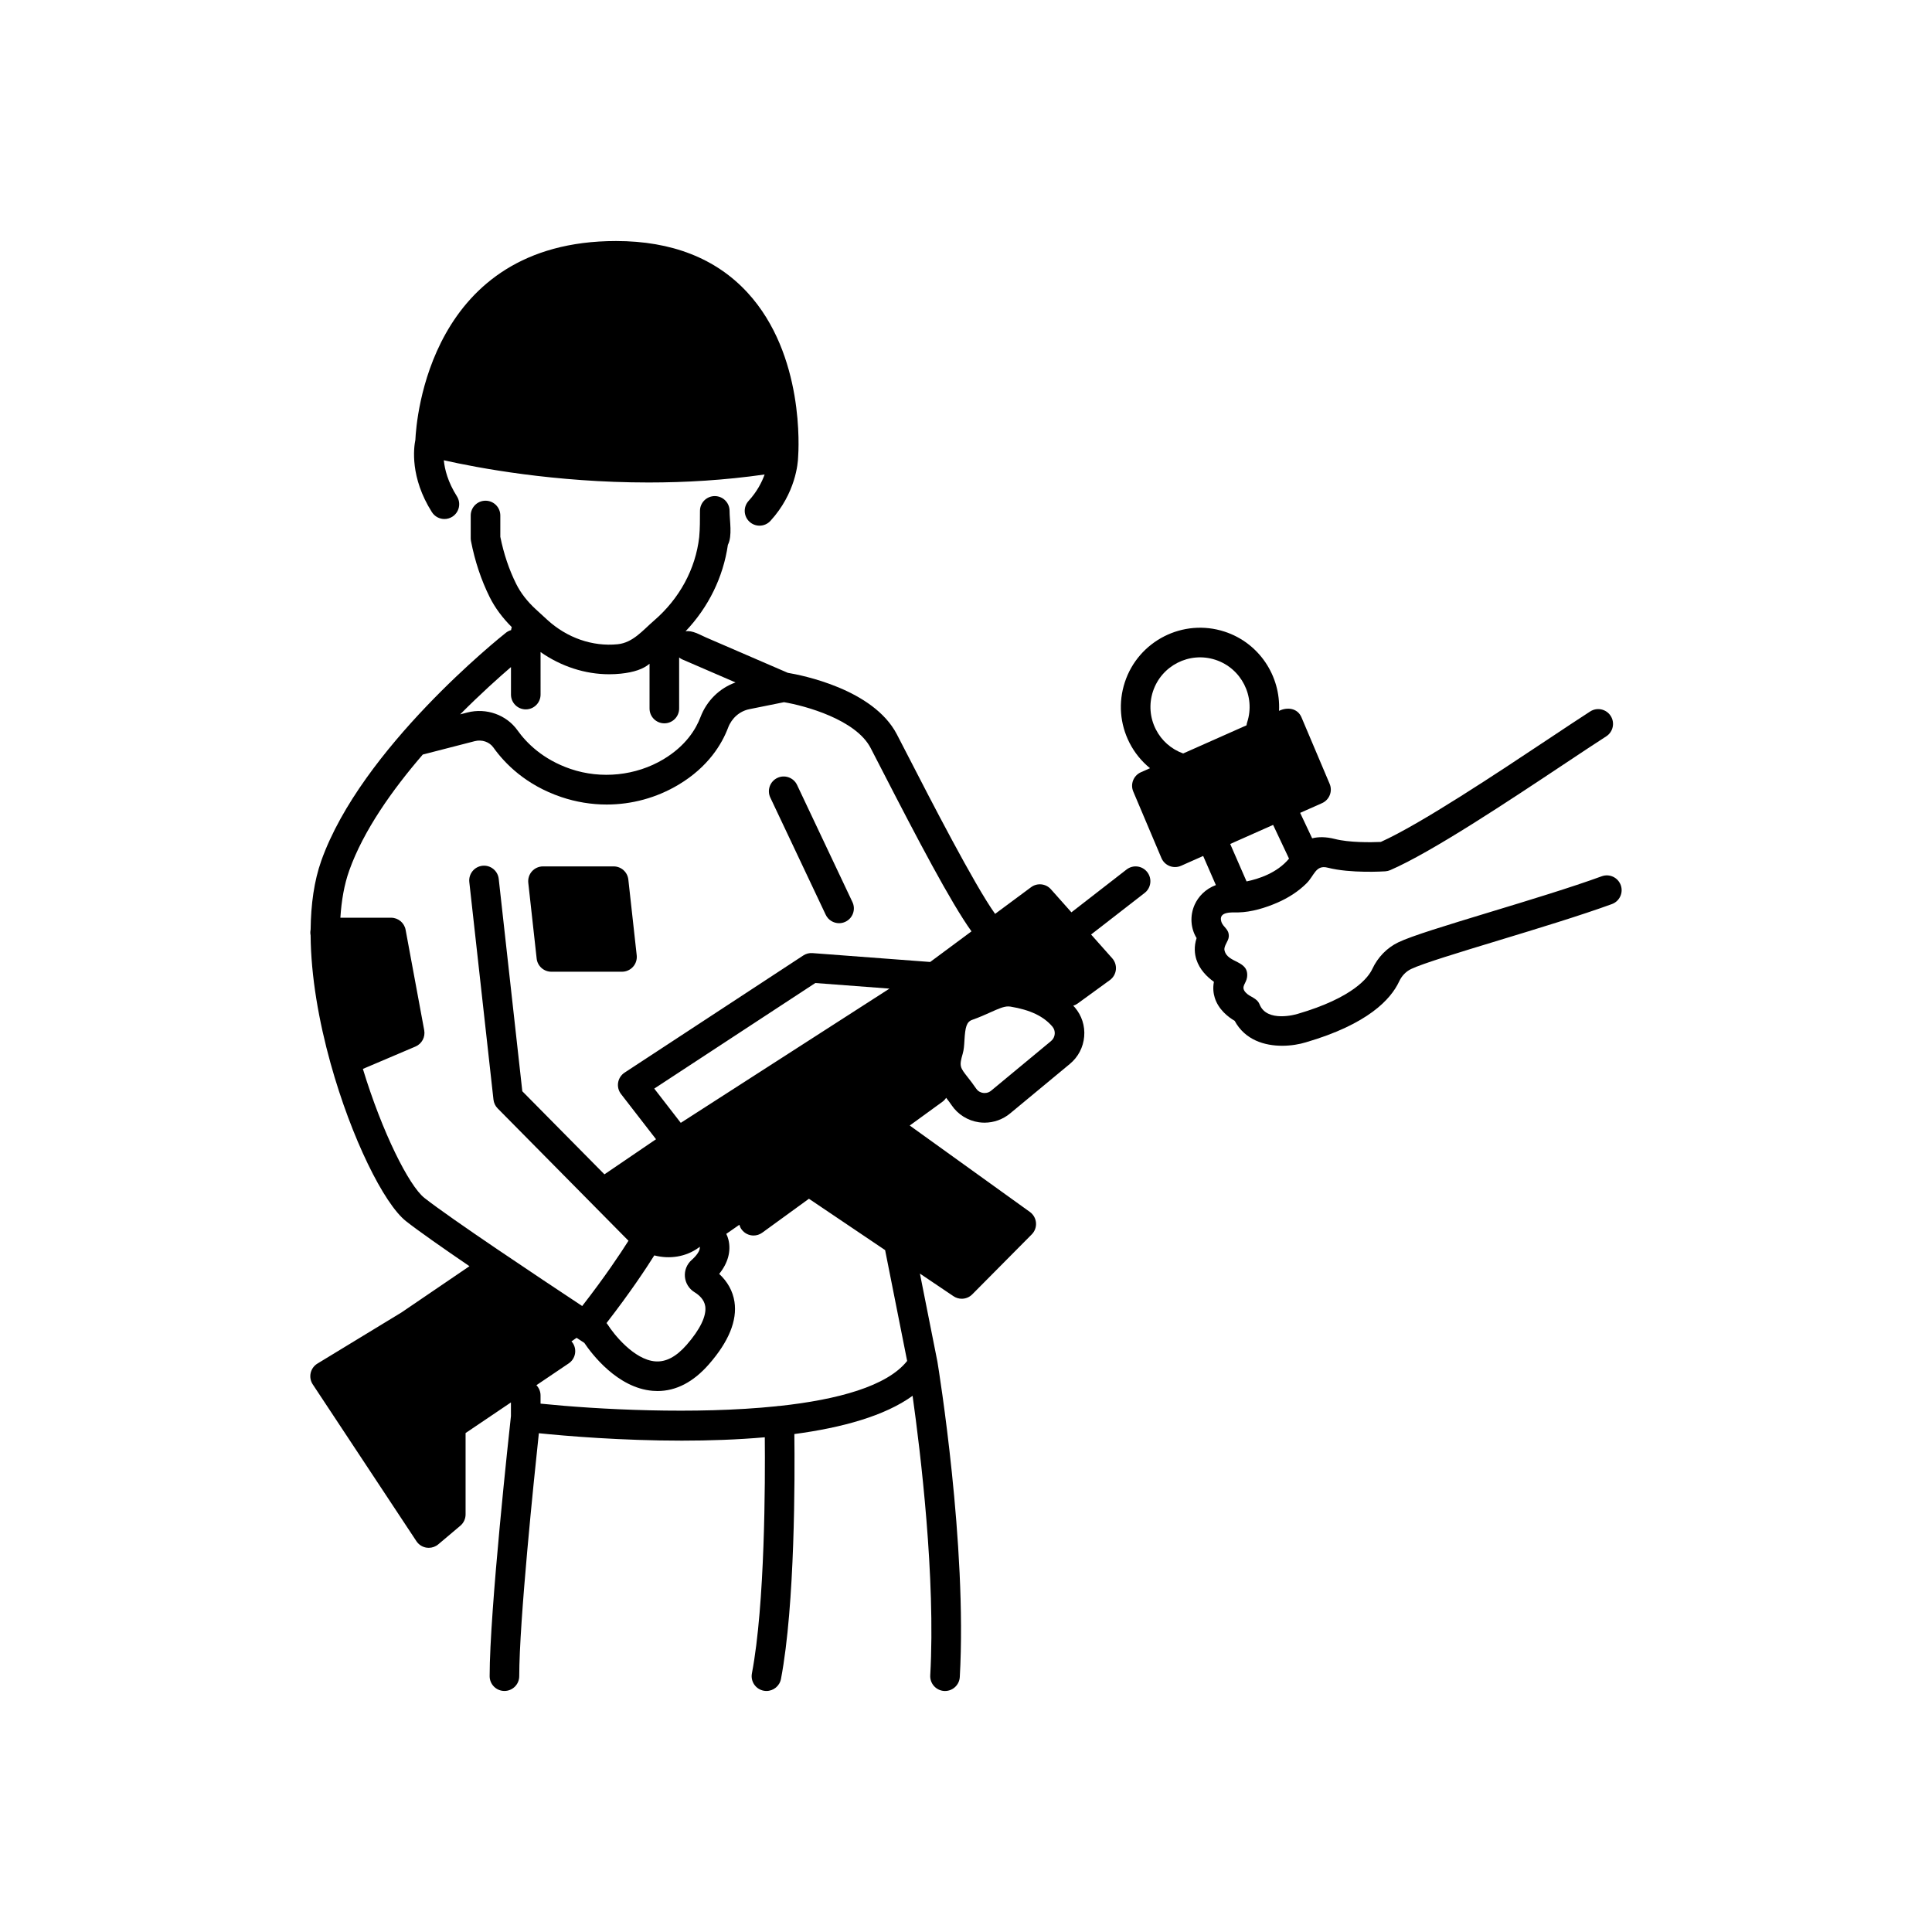 <?xml version="1.0" encoding="UTF-8"?>
<!-- Uploaded to: SVG Repo, www.svgrepo.com, Generator: SVG Repo Mixer Tools -->
<svg fill="#000000" width="800px" height="800px" version="1.1" viewBox="144 144 512 512" xmlns="http://www.w3.org/2000/svg">
 <g>
  <path d="m258.46 279.72c0.746 1.176 2.016 1.824 3.316 1.824 0.719 0 1.445-0.195 2.094-0.609 1.828-1.16 2.371-3.582 1.215-5.41-2.41-3.805-3.238-7.148-3.469-9.551 8.848 1.996 29.312 5.891 54.266 5.891 9.711 0 20.105-0.598 30.75-2.121-0.746 2.07-2.031 4.574-4.246 6.996-1.461 1.598-1.352 4.078 0.25 5.539 0.754 0.688 1.699 1.027 2.644 1.027 1.062 0 2.125-0.43 2.898-1.273 6.727-7.359 7.281-15.398 7.328-16.816 0.152-1.996 1.75-27.195-13.406-43.668-8.352-9.074-20.074-13.676-34.848-13.676-49.555 0-52.953 47.648-53.172 52.688-0.438 2.117-1.457 9.945 4.379 19.16z"/>
  <path d="m286.22 398.03c0.219 1.988 1.898 3.488 3.898 3.488h18.719c1.113 0 2.176-0.477 2.922-1.305 0.742-0.828 1.098-1.938 0.977-3.047l-2.219-20.074c-0.219-1.988-1.898-3.488-3.898-3.488h-18.719c-1.113 0-2.176 0.477-2.922 1.305-0.742 0.828-1.098 1.938-0.977 3.047z"/>
  <path d="m362.82 386.41c0.668 1.418 2.078 2.246 3.547 2.246 0.562 0 1.133-0.121 1.672-0.379 1.957-0.926 2.797-3.262 1.867-5.219l-14.676-31.039c-0.922-1.957-3.269-2.793-5.219-1.867-1.957 0.926-2.797 3.262-1.867 5.219z"/>
  <path d="m442.55 374.43-14.613 11.344-5.434-6.109c-1.352-1.52-3.637-1.754-5.266-0.543l-9.527 7.062c-5.445-7.586-17.379-30.781-22.816-41.352-1.27-2.465-2.371-4.606-3.231-6.254-6.258-11.992-25.32-15.68-28.875-16.27-4.394-1.898-8.789-3.801-13.184-5.699-2.84-1.227-5.676-2.453-8.516-3.68-1.59-0.688-3.621-1.949-5.414-1.621 6.082-6.402 9.98-14.355 11.223-22.922 1.23-2.391 0.445-6.394 0.445-8.996 0-2.164-1.754-3.922-3.922-3.922-2.164 0-3.922 1.754-3.922 3.922 0 2.336 0.008 4.644-0.203 6.949-0.961 8.441-5.215 16.301-11.977 22.129-2.981 2.566-5.566 5.844-9.625 6.262-6.652 0.672-13.438-1.68-18.676-6.488l-3.019-2.769c-2.262-2.074-4.012-4.336-5.195-6.711-1.895-3.797-3.309-8.004-4.215-12.508v-5.641c0-2.164-1.754-3.922-3.922-3.922-2.164 0-3.922 1.754-3.922 3.922v6.023c0 0.25 0.023 0.5 0.07 0.746 1.035 5.34 2.707 10.348 4.965 14.883 1.41 2.828 3.394 5.481 5.844 7.926-0.086 0.254-0.145 0.52-0.18 0.797-0.488 0.137-0.961 0.367-1.383 0.703-1.559 1.238-38.312 30.617-48.914 60.402-1.906 5.359-2.758 11.594-2.828 18.254-0.051 0.254-0.078 0.52-0.078 0.789 0 0.25 0.027 0.496 0.074 0.734 0.082 10.871 2.191 22.781 5.289 33.926 0.004 0.012 0.008 0.027 0.012 0.039 5.512 19.812 14.125 37.168 19.984 41.789 3.215 2.535 9.66 7.051 16.812 11.93l-17.984 12.238-22.312 13.574c-0.91 0.555-1.555 1.453-1.789 2.496-0.23 1.039-0.031 2.129 0.559 3.016l27.469 41.551c0.617 0.934 1.605 1.559 2.711 1.719 0.188 0.027 0.375 0.039 0.559 0.039 0.918 0 1.816-0.324 2.527-0.926l5.84-4.926c0.883-0.746 1.391-1.84 1.391-2.996v-21.566l12.02-8.117v3.621c-0.422 3.84-5.644 51.523-5.644 68.922 0 2.164 1.754 3.922 3.922 3.922 2.164 0 3.922-1.754 3.922-3.922 0-14.492 3.894-52.176 5.199-64.379 7.219 0.734 21.754 1.965 37.895 1.965 7.184 0 14.676-0.25 21.98-0.891 0.113 11.656 0.074 44.246-3.414 62.574-0.402 2.129 0.992 4.18 3.117 4.586 0.246 0.047 0.492 0.07 0.738 0.07 1.844 0 3.488-1.309 3.848-3.188 3.75-19.691 3.684-53.734 3.547-64.898 12.562-1.68 23.941-4.777 31.332-10.137 2.082 14.836 6.137 48.191 4.68 74.086-0.121 2.16 1.535 4.012 3.695 4.137 0.074 0.004 0.148 0.004 0.223 0.004 2.062 0 3.793-1.613 3.91-3.699 1.973-35.008-5.598-81.547-5.918-83.512-0.004-0.02-0.012-0.039-0.016-0.059-0.004-0.023-0.004-0.047-0.008-0.07l-4.621-23.273 8.891 5.992c0.668 0.449 1.434 0.672 2.191 0.672 1.016 0 2.027-0.395 2.785-1.16l15.766-15.895c0.809-0.812 1.219-1.941 1.125-3.086-0.098-1.145-0.688-2.188-1.617-2.859l-31.844-22.902 8.676-6.305c0.402-0.293 0.723-0.652 0.977-1.043 0.461 0.59 0.941 1.219 1.457 1.977 1.66 2.449 4.297 4.09 7.231 4.508 0.492 0.07 0.988 0.105 1.48 0.105 2.453 0 4.859-0.855 6.773-2.441l15.836-13.121c2.207-1.828 3.555-4.402 3.801-7.25 0.246-2.828-0.637-5.574-2.477-7.734-0.133-0.156-0.285-0.297-0.422-0.449 0.387-0.125 0.766-0.293 1.113-0.543l8.594-6.246c0.895-0.652 1.473-1.648 1.594-2.75 0.117-1.098-0.23-2.199-0.969-3.027l-5.602-6.301 14.199-11.023c1.711-1.328 2.019-3.793 0.691-5.504-1.316-1.719-3.777-2.027-5.488-0.699zm-118.14 67.137-7.027-9.078 42.684-27.98 19.652 1.484zm4.762 33.055c0.113-0.086 0.203-0.121 0.258-0.238 0.238 1.004-0.949 2.484-2.141 3.531-1.262 1.109-1.93 2.769-1.781 4.441 0.148 1.684 1.102 3.215 2.551 4.098 1.141 0.695 2.559 1.902 2.836 3.711 0.387 2.523-1.359 6.16-4.922 10.227-2.781 3.18-5.519 4.613-8.348 4.383-5.598-0.449-10.996-7.215-12.598-9.777-0.086-0.137-0.195-0.254-0.293-0.375 6.242-8.047 10.469-14.441 12.66-17.93 4.039 1.051 8.375 0.414 11.777-2.07zm-49.758-153.84v7.289c0 2.164 1.754 3.922 3.922 3.922 2.164 0 3.922-1.754 3.922-3.922l-0.004-11.266c5.438 3.801 11.781 5.879 18.188 5.879 1.023 0 2.043-0.051 3.066-0.156 3.488-0.359 5.996-1.227 7.629-2.629v11.867c0 2.164 1.754 3.922 3.922 3.922 2.164 0 3.922-1.754 3.922-3.922v-13.527c0.258 0.199 0.531 0.383 0.848 0.52l14.098 6.094c-4.242 1.52-7.641 4.832-9.301 9.215-1.18 3.117-3.848 7.586-9.828 11.16-7.277 4.348-16.453 5.305-24.547 2.562-7.418-2.516-11.762-6.961-14.102-10.242-2.934-4.121-8.273-6.019-13.281-4.731l-1.918 0.496c5.438-5.469 10.34-9.848 13.465-12.531zm-39.242 106.49 13.93-5.926c1.691-0.719 2.652-2.516 2.32-4.32l-4.93-26.613c-0.344-1.859-1.965-3.207-3.856-3.207h-13.43c0.281-4.519 1.012-8.754 2.34-12.492 3.785-10.629 11.461-21.441 19.496-30.75l13.777-3.551c1.883-0.484 3.871 0.188 4.938 1.688 3.008 4.223 8.566 9.93 17.969 13.117 3.938 1.332 8.004 1.992 12.051 1.992 6.641 0 13.219-1.773 19.035-5.25 7.922-4.731 11.52-10.832 13.141-15.113 0.969-2.559 3.082-4.394 5.652-4.91l9.164-1.848c5.617 0.938 19.031 4.606 22.945 12.113 0.855 1.641 1.949 3.766 3.207 6.215 8.98 17.461 18.055 34.793 23.535 42.402l-10.949 8.117-31.184-2.352c-0.863-0.074-1.723 0.156-2.445 0.629l-47.348 31.039c-0.914 0.598-1.539 1.555-1.719 2.633s0.098 2.184 0.77 3.047l9.273 11.977-13.672 9.305-21.762-22.02-6.254-56.289c-0.238-2.152-2.188-3.711-4.328-3.465-2.152 0.238-3.703 2.176-3.465 4.328l6.402 57.641c0.098 0.875 0.484 1.695 1.105 2.324l34.461 34.867c0.07 0.07 0.148 0.133 0.219 0.203-2.16 3.422-6.277 9.609-12.27 17.309-10.938-7.231-34.828-23.133-41.824-28.656-4.07-3.207-11.18-17.363-16.297-34.184zm144.23 77.395c-5.324 6.715-18.445 10.258-33.828 11.926-0.012 0-0.02-0.004-0.027-0.004h-0.09c-0.223 0.004-0.438 0.039-0.648 0.078-21.629 2.246-47.516 0.852-62.559-0.688v-2.176c0-1.055-0.422-2.004-1.098-2.711l8.562-5.781c1.797-1.211 2.266-3.648 1.055-5.441-0.098-0.145-0.215-0.266-0.328-0.391l1.363-0.945c0.871 0.574 1.574 1.035 2.047 1.348 1.945 2.887 8.758 11.93 18.113 12.699 0.43 0.035 0.855 0.055 1.277 0.055 4.93 0 9.508-2.379 13.625-7.086 5.258-6.012 7.539-11.59 6.773-16.582-0.43-2.801-1.84-5.344-4.047-7.371 2.312-2.859 3.184-5.992 2.461-9.023-0.133-0.566-0.336-1.09-0.578-1.59l3.465-2.406c0.121 0.43 0.309 0.848 0.586 1.23 0.77 1.055 1.961 1.617 3.176 1.617 0.797 0 1.605-0.242 2.301-0.75l12.375-8.992 20.188 13.609zm38.117-84.762-15.836 13.121c-0.82 0.68-1.691 0.676-2.148 0.609-0.441-0.062-1.266-0.293-1.844-1.148-0.82-1.207-1.57-2.164-2.234-3.008-2.035-2.59-2.301-2.918-1.332-6.227 0.32-1.086 0.387-2.266 0.461-3.516 0.207-3.574 0.555-4.938 2.074-5.473 1.863-0.656 3.426-1.359 4.801-1.98 2.203-0.992 3.547-1.57 4.742-1.57 0.195 0 0.391 0.016 0.582 0.047 5.238 0.871 8.766 2.551 11.098 5.285 0.469 0.547 0.691 1.25 0.629 1.969-0.062 0.746-0.414 1.414-0.992 1.891z"/>
  <path d="m573.51 378.56c-0.742-2.035-2.988-3.078-5.027-2.34-8.035 2.934-19.508 6.422-29.633 9.496-11.609 3.531-20.777 6.316-24.309 8.023-2.981 1.441-5.422 3.949-6.875 7.066-0.992 2.129-4.918 7.559-19.883 11.918-0.324 0.098-8.02 2.328-9.969-2.523-0.738-1.836-2.574-1.898-3.738-3.219-1.34-1.52 0.18-2.312 0.402-3.969 0.625-4.617-5.16-3.652-5.965-7.125-0.285-1.223 1.066-2.418 1.129-3.691 0.098-2.055-1.508-2.402-1.98-3.957-0.852-2.797 2.981-2.414 4.488-2.441 3.496-0.07 7.223-1.215 10.391-2.598 2.848-1.242 5.519-2.93 7.727-5.133 2.043-2.039 2.402-4.938 5.574-4.125 6.121 1.566 14.922 0.988 15.293 0.965 0.445-0.031 0.883-0.137 1.289-0.312 10.988-4.754 31.418-18.34 46.332-28.262 4.277-2.844 8.043-5.348 10.91-7.191 1.82-1.172 2.348-3.598 1.176-5.422-1.172-1.82-3.598-2.348-5.422-1.176-2.891 1.859-6.695 4.391-11.012 7.262-13.566 9.023-33.938 22.57-44.48 27.316-2.637 0.129-8.426 0.18-12.148-0.777-2.438-0.621-4.438-0.586-6.047-0.184l-3.18-6.742 5.797-2.574c1.953-0.871 2.852-3.144 2.019-5.113l-7.461-17.621c-1.051-2.484-3.785-2.789-5.953-1.723 0.461-9.219-5.238-17.996-14.426-20.996-10.996-3.59-22.863 2.441-26.449 13.438-1.738 5.328-1.297 11.016 1.238 16.008 1.344 2.648 3.207 4.922 5.441 6.746l-2.414 1.074c-1.953 0.871-2.856 3.144-2.019 5.113l7.461 17.621c0.41 0.969 1.191 1.73 2.172 2.117 0.465 0.184 0.953 0.273 1.441 0.273 0.543 0 1.086-0.113 1.594-0.336l5.856-2.602 3.367 7.711c-2.809 1.047-4.676 3.098-5.617 5.191-1.324 2.949-1.074 6.293 0.508 8.859-0.754 2.301-0.504 4.266-0.062 5.656 0.855 2.695 2.848 4.644 4.652 5.934-0.324 1.688-0.113 3.129 0.219 4.203 0.98 3.16 3.59 5.141 5.281 6.133 2.762 5.117 7.973 6.609 12.586 6.609 2.379 0 4.602-0.398 6.238-0.902 16.488-4.801 22.562-11.418 24.754-16.121 0.699-1.504 1.801-2.652 3.18-3.316 2.984-1.441 12.793-4.422 23.18-7.578 10.219-3.106 21.801-6.629 30.039-9.633 2.031-0.746 3.082-2.996 2.336-5.031-0.738-2.035 0.746 2.035 0 0-0.738-2.035 0.746 2.035 0 0zm-123.2-41.266c-1.59-3.129-1.863-6.688-0.777-10.027 2.246-6.887 9.68-10.66 16.562-8.414 6.887 2.246 10.66 9.68 8.418 16.562-0.086 0.266-0.141 0.535-0.168 0.801l-16.793 7.461c-3.152-1.133-5.719-3.383-7.242-6.383zm31.078 25.312 4.215 8.938c-3.172 3.852-8.199 5.422-11.254 6.039l-4.332-9.922z"/>
 </g>
</svg>